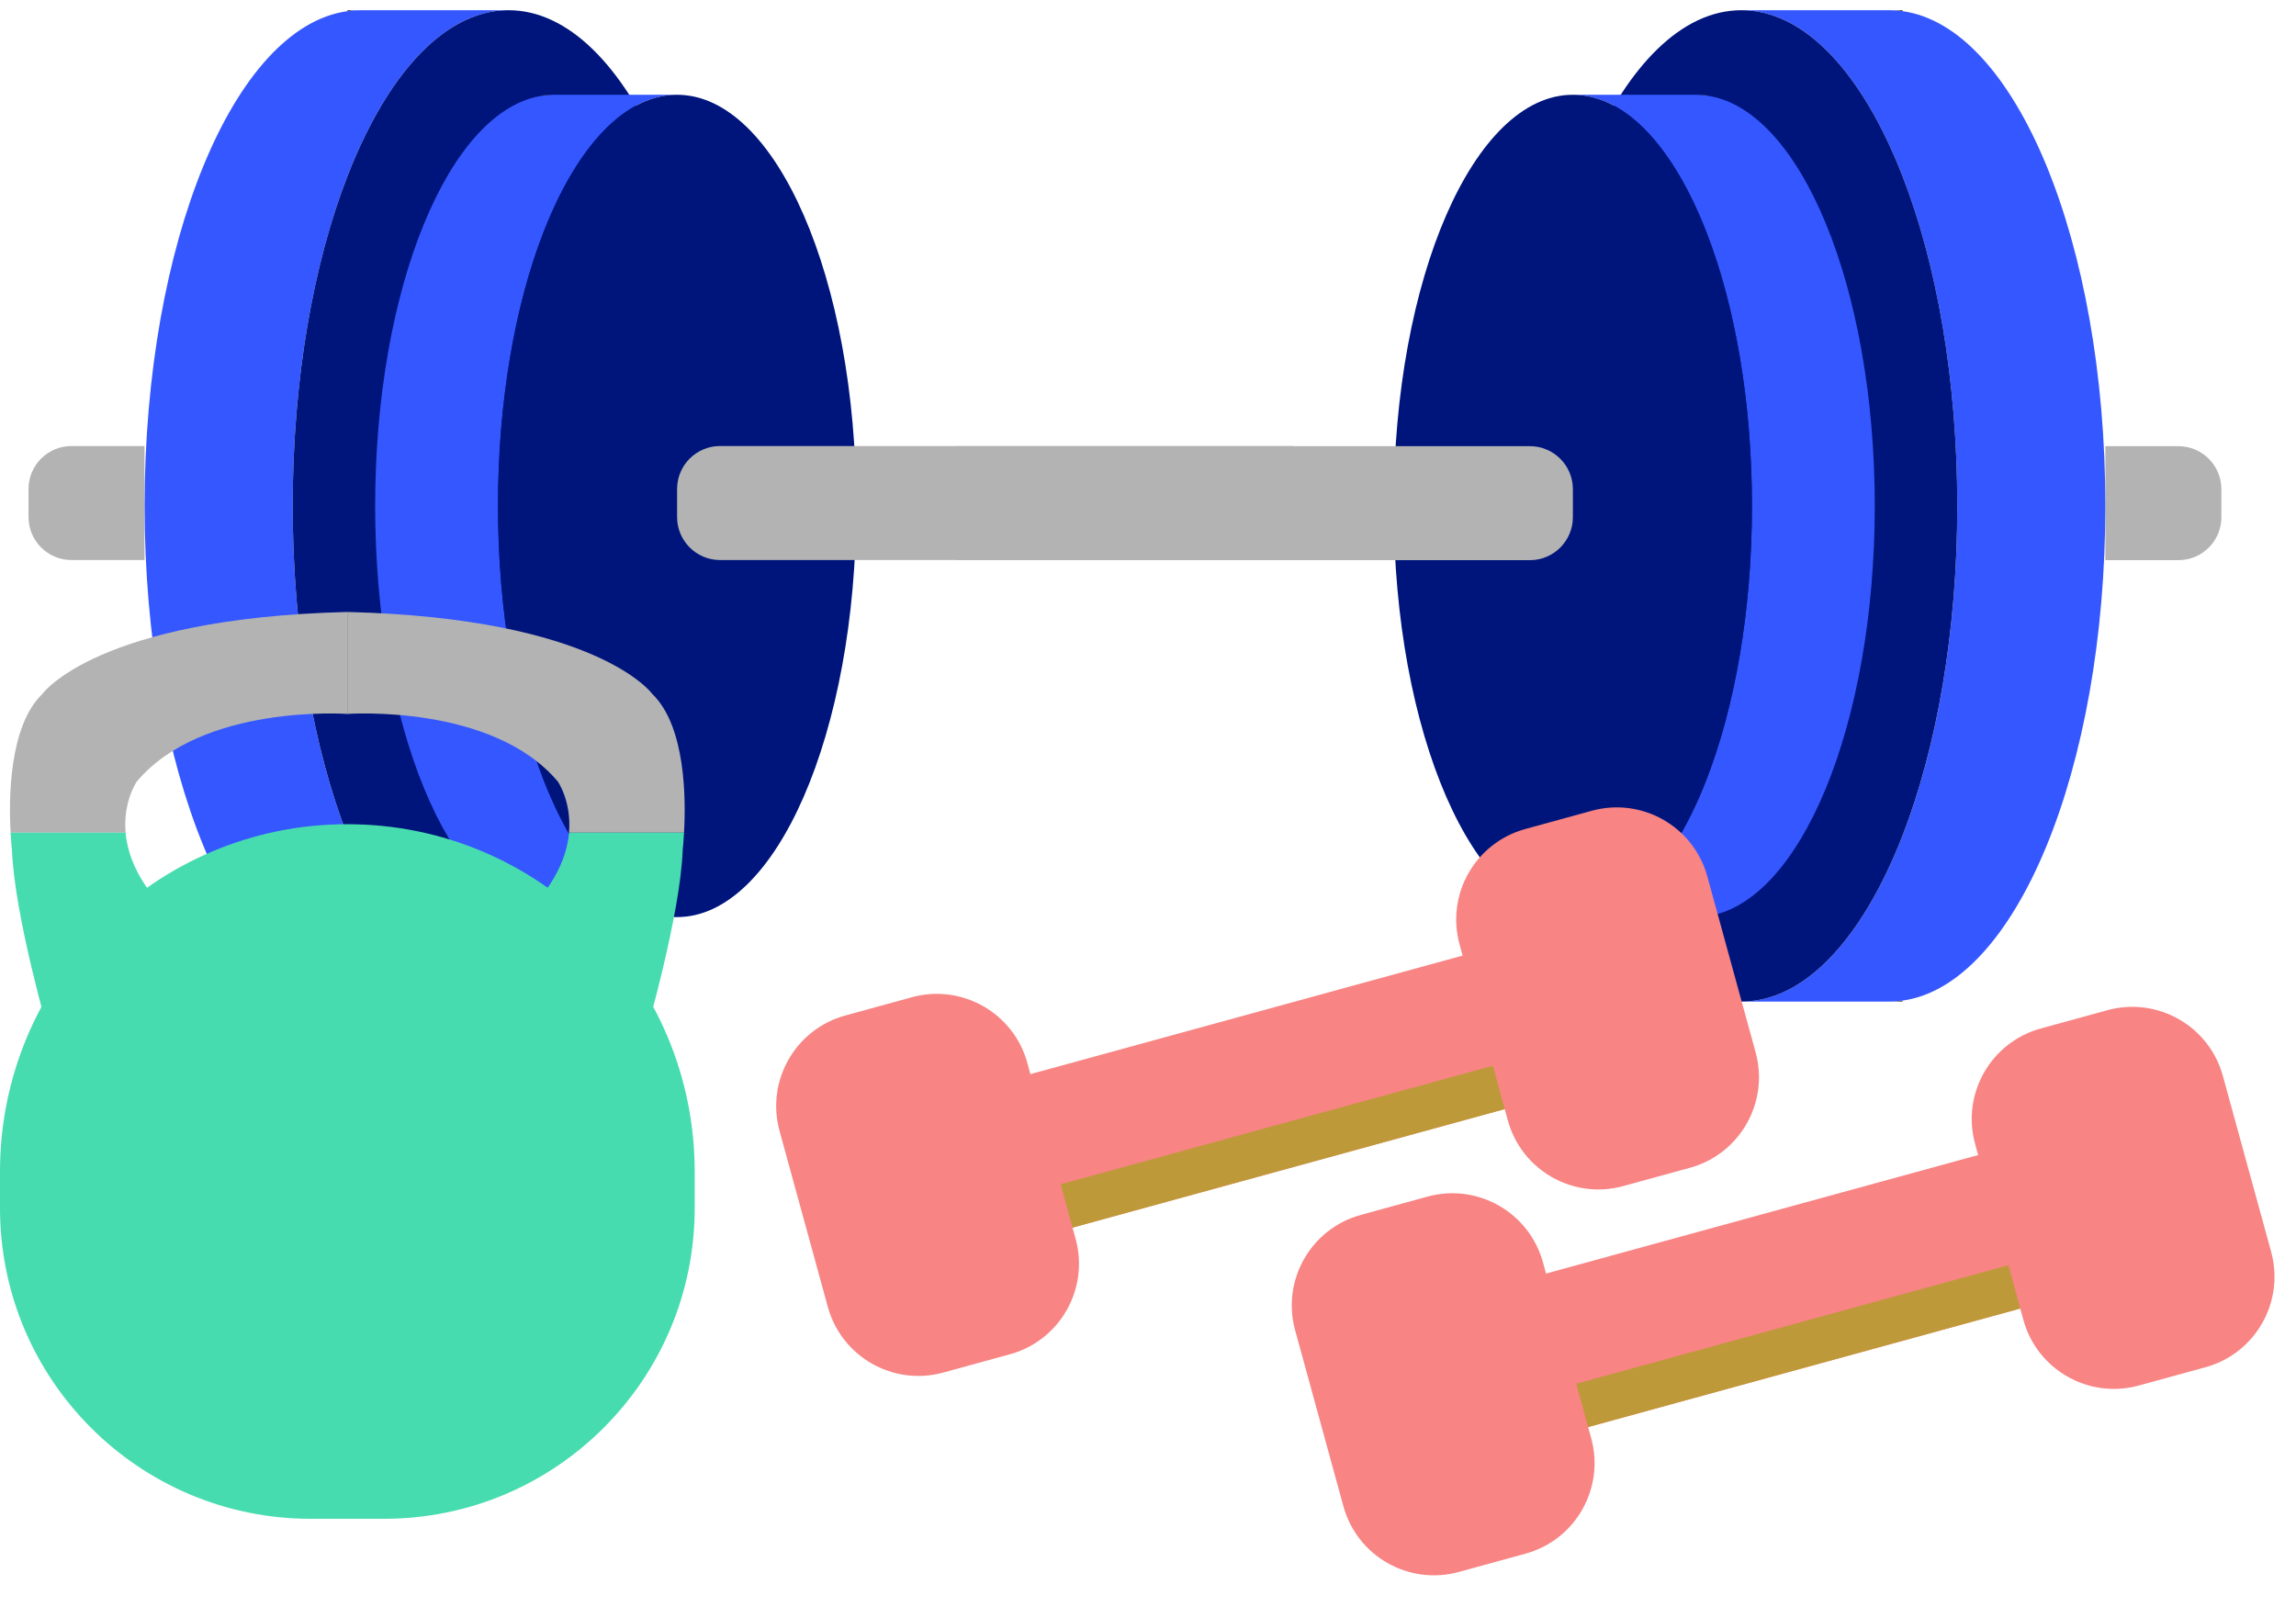<svg width="60" height="42" viewBox="0 0 60 42" fill="none" xmlns="http://www.w3.org/2000/svg">
<g id="Group 1372">
<path id="Vector" d="M55.018 11.661H56.927C57.546 11.661 58.05 12.164 58.05 12.784V13.518C58.05 14.136 57.548 14.64 56.927 14.64H55.018V11.663V11.661Z" fill="#B3B3B3"/>
<path id="Vector_2" d="M49.719 0.267H49.377C49.492 0.267 49.606 0.276 49.719 0.292V0.267Z" fill="#39352E"/>
<path id="Vector_3" d="M49.719 26.176V26.15C49.606 26.166 49.492 26.176 49.377 26.176H49.719Z" fill="#39352E"/>
<path id="Vector_4" d="M49.72 0.292C49.607 0.276 49.492 0.267 49.377 0.267H45.506C46.186 0.267 46.837 0.543 47.441 1.05C48.325 1.792 49.106 3.028 49.72 4.611C50.607 6.901 51.148 9.916 51.148 13.222C51.148 16.527 50.608 19.544 49.72 21.832C49.106 23.415 48.325 24.651 47.441 25.393C46.837 25.899 46.186 26.177 45.506 26.177H49.377C49.492 26.177 49.607 26.167 49.72 26.151C52.675 25.744 55.018 20.113 55.018 13.222C55.018 6.33 52.675 0.7 49.72 0.292Z" fill="#3557FF"/>
<path id="Vector_5" d="M49.72 4.611C49.106 3.028 48.325 1.792 47.441 1.05C46.837 0.545 46.186 0.267 45.506 0.267C42.391 0.267 39.865 6.067 39.865 13.222C39.865 20.376 42.391 26.177 45.506 26.177C46.186 26.177 46.837 25.9 47.441 25.393C48.325 24.651 49.106 23.415 49.72 21.832C50.607 19.542 51.148 16.527 51.148 13.222C51.148 9.916 50.608 6.899 49.72 4.611Z" fill="#00157C"/>
<path id="Vector_6" d="M44.597 2.476H44.313C44.408 2.476 44.504 2.484 44.597 2.497V2.476Z" fill="#39352E"/>
<path id="Vector_7" d="M44.597 23.968V23.947C44.504 23.96 44.408 23.968 44.313 23.968H44.597Z" fill="#39352E"/>
<path id="Vector_8" d="M44.597 2.498C44.504 2.485 44.408 2.477 44.313 2.477H41.102C41.666 2.477 42.208 2.706 42.709 3.126C43.442 3.742 44.088 4.768 44.599 6.08C45.336 7.978 45.783 10.479 45.783 13.223C45.783 15.966 45.336 18.466 44.599 20.366C44.09 21.68 43.442 22.706 42.709 23.32C42.208 23.74 41.666 23.969 41.102 23.969H44.313C44.408 23.969 44.504 23.961 44.597 23.948C47.05 23.61 48.992 18.939 48.992 13.223C48.992 7.506 47.048 2.835 44.597 2.498Z" fill="#3557FF"/>
<path id="Vector_9" d="M44.597 6.08C44.089 4.766 43.441 3.74 42.707 3.126C42.206 2.706 41.665 2.477 41.101 2.477C38.517 2.477 36.422 7.288 36.422 13.223C36.422 19.157 38.517 23.969 41.101 23.969C41.665 23.969 42.206 23.74 42.707 23.32C43.441 22.704 44.087 21.678 44.597 20.366C45.334 18.468 45.782 15.966 45.782 13.223C45.782 10.479 45.334 7.98 44.597 6.08Z" fill="#00157C"/>
<path id="Vector_10" d="M24.997 11.661H39.98C40.599 11.661 41.103 12.164 41.103 12.784V13.518C41.103 14.136 40.6 14.64 39.98 14.64H24.997V11.663V11.661Z" fill="#B3B3B3"/>
<path id="Vector_11" d="M3.777 14.637H1.868C1.249 14.637 0.745 14.134 0.745 13.514L0.745 12.78C0.745 12.161 1.247 11.657 1.868 11.657H3.777L3.777 14.635V14.637Z" fill="#B3B3B3"/>
<path id="Vector_12" d="M9.077 0.267H9.42C9.305 0.267 9.19 0.276 9.077 0.292V0.267Z" fill="#39352E"/>
<path id="Vector_13" d="M9.077 26.176V26.15C9.19 26.166 9.305 26.176 9.42 26.176H9.077Z" fill="#39352E"/>
<path id="Vector_14" d="M9.077 0.292C9.19 0.276 9.305 0.267 9.42 0.267H13.291C12.611 0.267 11.96 0.543 11.355 1.05C10.472 1.792 9.691 3.028 9.077 4.611C8.19 6.901 7.649 9.916 7.649 13.222C7.649 16.527 8.189 19.544 9.077 21.832C9.691 23.415 10.472 24.651 11.355 25.393C11.96 25.899 12.611 26.177 13.291 26.177H9.42C9.305 26.177 9.19 26.167 9.077 26.151C6.122 25.744 3.779 20.113 3.779 13.222C3.779 6.33 6.122 0.7 9.077 0.292Z" fill="#3557FF"/>
<path id="Vector_15" d="M9.077 4.611C9.691 3.028 10.472 1.792 11.355 1.05C11.96 0.545 12.611 0.267 13.291 0.267C16.406 0.267 18.932 6.067 18.932 13.222C18.932 20.376 16.406 26.177 13.291 26.177C12.611 26.177 11.96 25.9 11.355 25.393C10.472 24.651 9.691 23.415 9.077 21.832C8.19 19.542 7.649 16.527 7.649 13.222C7.649 9.916 8.189 6.899 9.077 4.611Z" fill="#00157C"/>
<path id="Vector_16" d="M14.199 2.476H14.484C14.388 2.476 14.293 2.484 14.199 2.497V2.476Z" fill="#39352E"/>
<path id="Vector_17" d="M14.199 23.968V23.947C14.293 23.96 14.388 23.968 14.484 23.968H14.199Z" fill="#39352E"/>
<path id="Vector_18" d="M14.199 2.498C14.293 2.485 14.388 2.477 14.483 2.477H17.694C17.13 2.477 16.589 2.706 16.088 3.126C15.354 3.742 14.708 4.768 14.197 6.08C13.461 7.978 13.013 10.479 13.013 13.223C13.013 15.966 13.461 18.466 14.197 20.366C14.706 21.68 15.354 22.706 16.088 23.32C16.589 23.74 17.13 23.969 17.694 23.969H14.483C14.388 23.969 14.293 23.961 14.199 23.948C11.746 23.61 9.804 18.939 9.804 13.223C9.804 7.506 11.748 2.835 14.199 2.498Z" fill="#3557FF"/>
<path id="Vector_19" d="M14.199 6.08C14.708 4.766 15.356 3.74 16.089 3.126C16.59 2.706 17.131 2.477 17.695 2.477C20.279 2.477 22.375 7.288 22.375 13.223C22.375 19.157 20.279 23.969 17.695 23.969C17.131 23.969 16.59 23.74 16.089 23.32C15.356 22.704 14.71 21.678 14.199 20.366C13.462 18.468 13.015 15.966 13.015 13.223C13.015 10.479 13.462 7.98 14.199 6.08Z" fill="#00157C"/>
<path id="Vector_20" d="M33.799 14.637L18.817 14.637C18.198 14.637 17.694 14.134 17.694 13.514V12.78C17.694 12.161 18.196 11.657 18.817 11.657L33.799 11.657V14.635V14.637Z" fill="#B3B3B3"/>
<path id="Vector_21" d="M9.077 21.541C4.064 21.541 0 25.605 0 30.618V31.575C0 36.06 3.635 39.695 8.121 39.695H10.034C14.519 39.695 18.154 36.06 18.154 31.575V30.618C18.154 25.605 14.091 21.541 9.077 21.541Z" fill="#47DCAF"/>
<path id="Vector_22" d="M1.1 18.143C0.228 18.995 0.228 20.908 0.278 21.764H3.283C3.21 20.951 3.575 20.426 3.575 20.426C5.288 18.387 9.077 18.659 9.077 18.659V15.994C2.507 16.157 1.102 18.142 1.102 18.142L1.1 18.143Z" fill="#B3B3B3"/>
<path id="Vector_23" d="M0.312 22.194C0.367 23.907 1.294 27.087 1.294 27.087L4.905 24.314C3.72 23.353 3.343 22.454 3.282 21.763H0.276C0.291 22.028 0.31 22.192 0.31 22.192L0.312 22.194Z" fill="#47DCAF"/>
<path id="Vector_24" d="M17.052 18.143C17.925 18.995 17.925 20.908 17.875 21.764H14.869C14.942 20.951 14.577 20.426 14.577 20.426C12.864 18.387 9.075 18.659 9.075 18.659V15.994C15.645 16.157 17.05 18.142 17.05 18.142L17.052 18.143Z" fill="#B3B3B3"/>
<path id="Vector_25" d="M17.841 22.194C17.786 23.907 16.858 27.087 16.858 27.087L13.247 24.314C14.433 23.353 14.809 22.454 14.871 21.763H17.876C17.862 22.028 17.842 22.192 17.842 22.192L17.841 22.194Z" fill="#47DCAF"/>
<path id="Vector_26" d="M40.449 24.364L25.588 28.44L26.689 32.451L41.549 28.375L40.449 24.364Z" fill="#F88484"/>
<path id="Vector_27" d="M40.233 27.519L27.547 30.999L27.858 32.132L40.544 28.652L40.233 27.519Z" fill="#BE9939"/>
<path id="Vector_28" d="M41.601 21.189L39.859 21.667C38.552 22.026 37.783 23.376 38.142 24.683L39.403 29.281C39.761 30.589 41.112 31.358 42.419 30.999L44.161 30.521C45.468 30.163 46.237 28.812 45.879 27.505L44.617 22.907C44.259 21.6 42.908 20.831 41.601 21.189Z" fill="#F88484"/>
<path id="Vector_29" d="M23.831 26.063L22.089 26.541C20.782 26.9 20.013 28.25 20.371 29.557L21.633 34.156C21.991 35.463 23.342 36.232 24.649 35.873L26.391 35.395C27.698 35.037 28.467 33.686 28.109 32.379L26.847 27.781C26.489 26.474 25.138 25.705 23.831 26.063Z" fill="#F88484"/>
<path id="Vector_30" d="M53.921 29.577L39.06 33.653L40.161 37.664L55.021 33.588L53.921 29.577Z" fill="#F88484"/>
<path id="Vector_31" d="M53.706 32.732L41.019 36.212L41.33 37.345L54.016 33.864L53.706 32.732Z" fill="#BE9939"/>
<path id="Vector_32" d="M55.073 26.402L53.331 26.88C52.024 27.239 51.255 28.589 51.614 29.896L52.875 34.494C53.234 35.801 54.584 36.571 55.891 36.212L57.633 35.734C58.94 35.376 59.709 34.025 59.351 32.718L58.089 28.12C57.731 26.813 56.38 26.044 55.073 26.402Z" fill="#F88484"/>
<path id="Vector_33" d="M37.305 31.274L35.563 31.752C34.255 32.111 33.486 33.461 33.845 34.768L35.106 39.366C35.465 40.674 36.815 41.443 38.123 41.084L39.865 40.606C41.172 40.248 41.941 38.897 41.582 37.59L40.321 32.992C39.962 31.685 38.612 30.916 37.305 31.274Z" fill="#F88484"/>
</g>
</svg>
